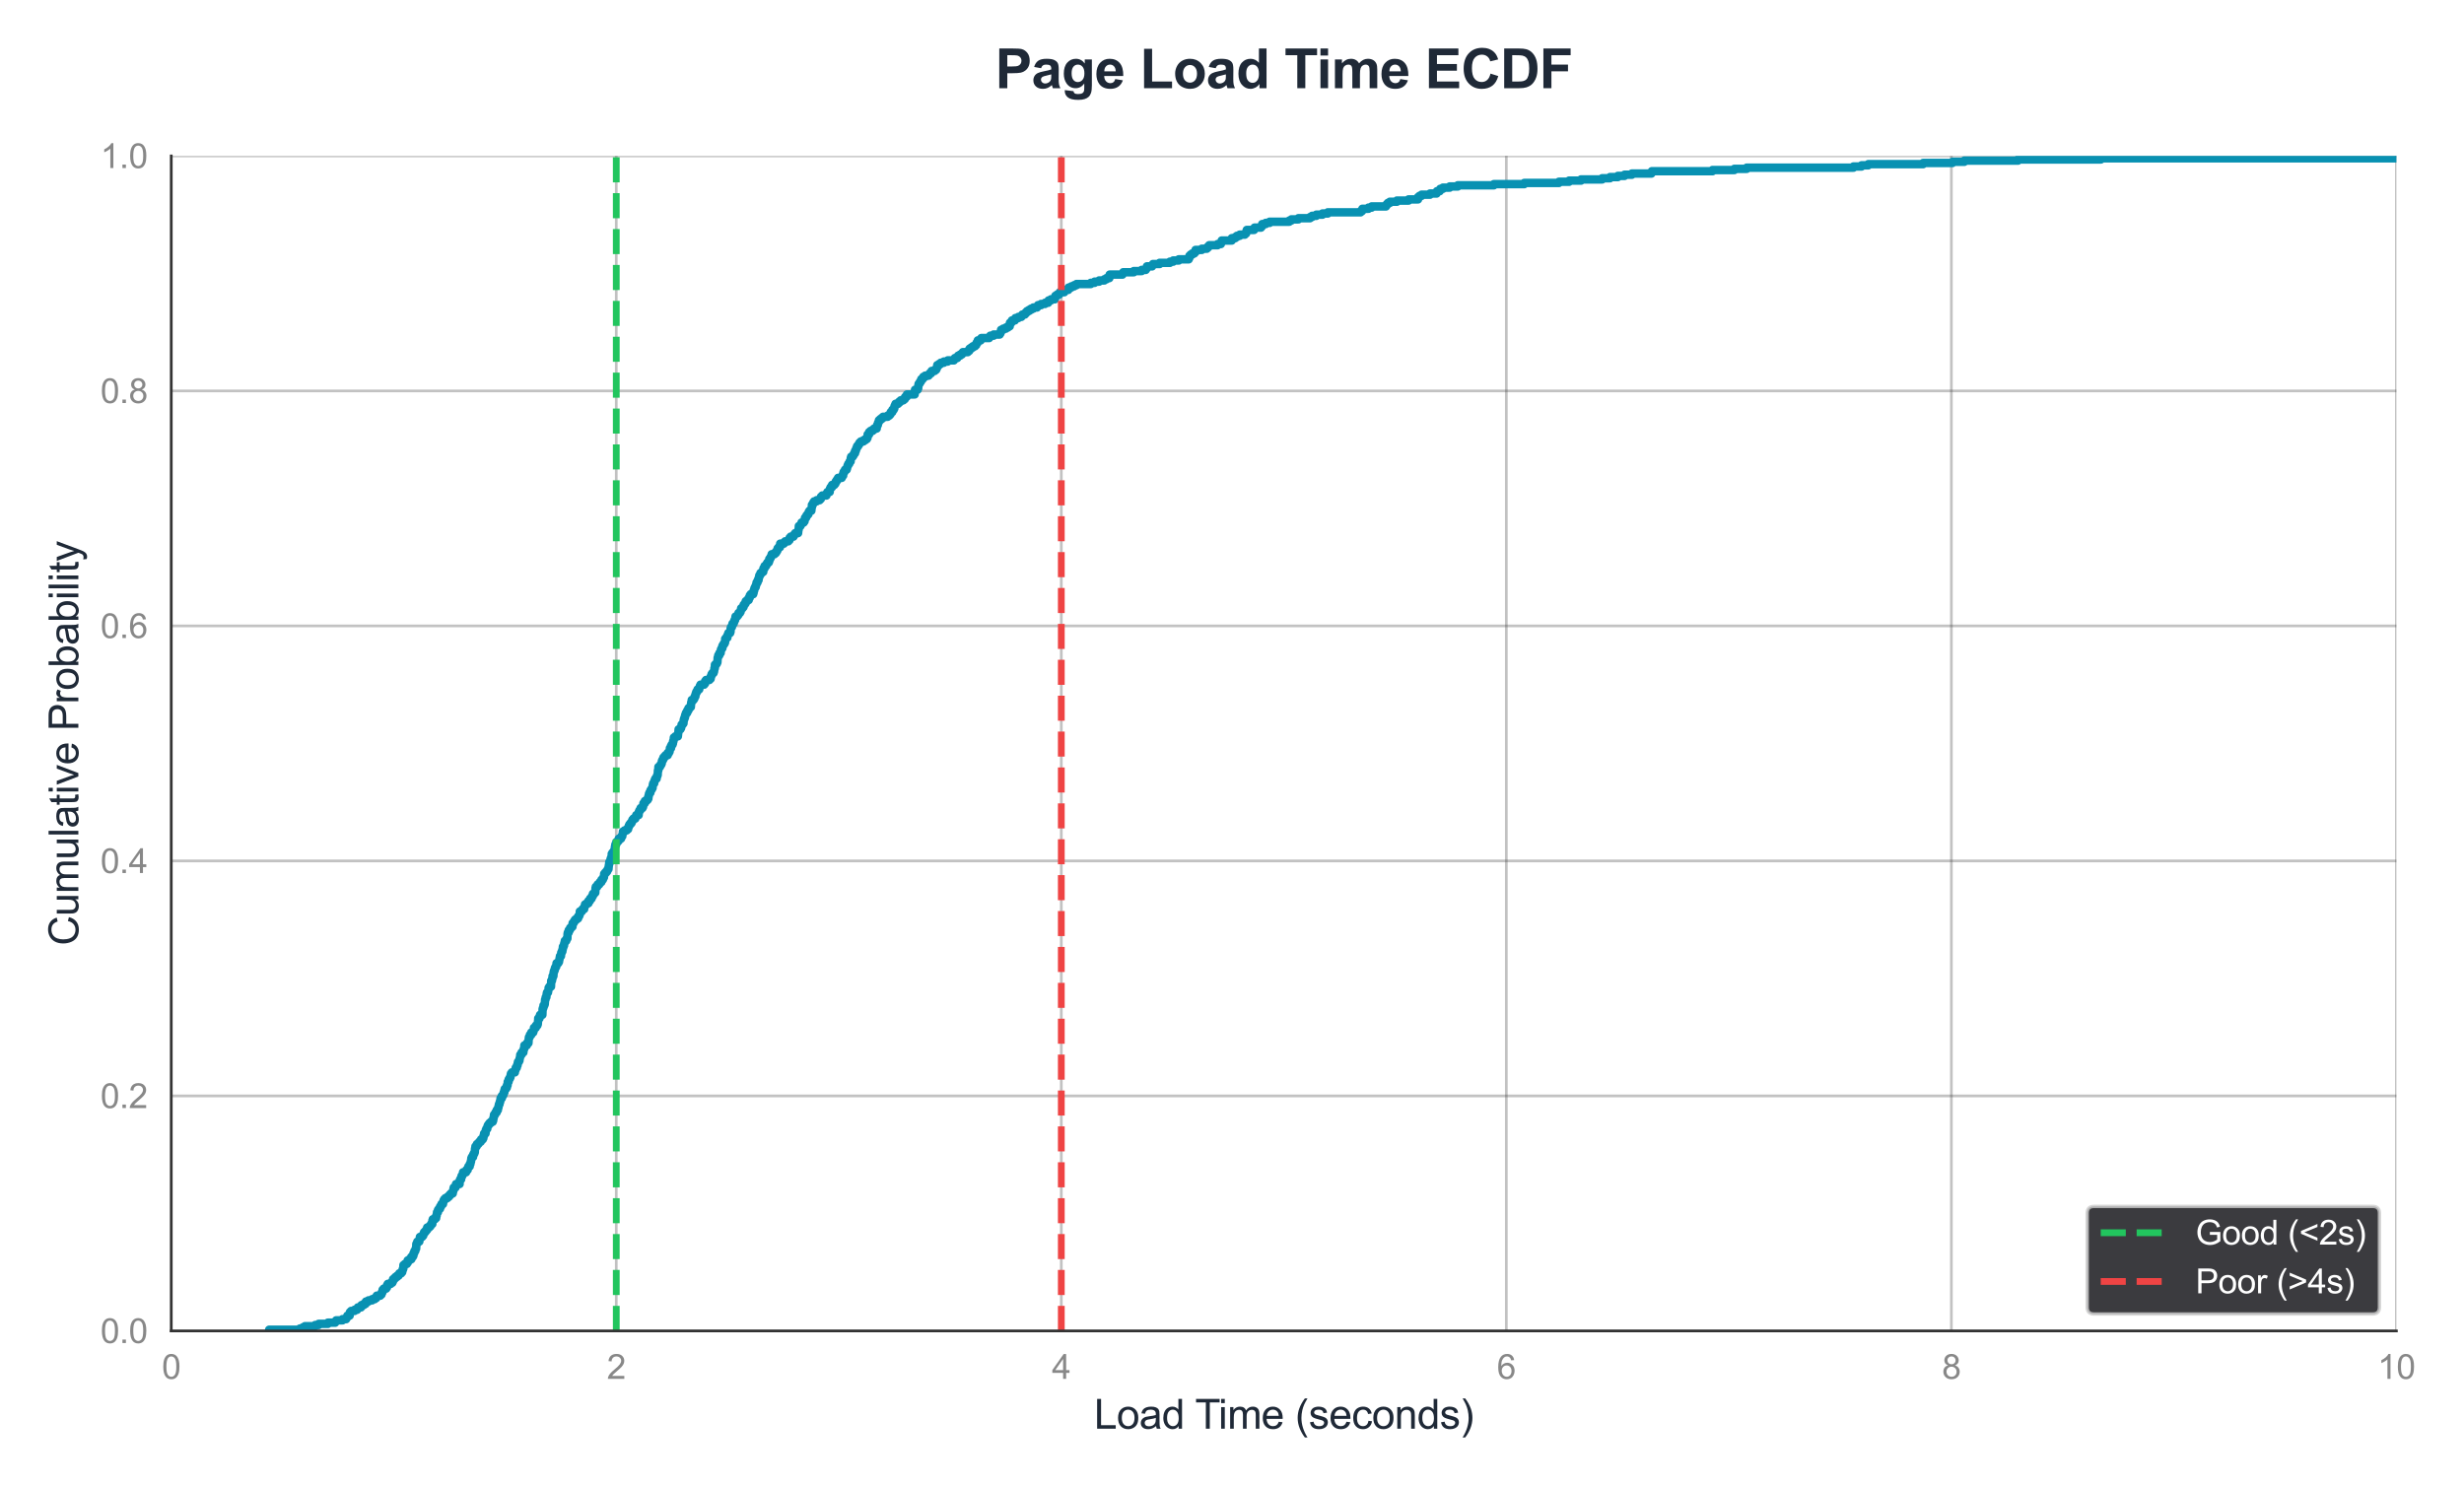 <?xml version="1.0" encoding="utf-8" standalone="no"?>
<!DOCTYPE svg PUBLIC "-//W3C//DTD SVG 1.1//EN"
  "http://www.w3.org/Graphics/SVG/1.1/DTD/svg11.dtd">
<svg xmlns:xlink="http://www.w3.org/1999/xlink" viewBox="0 0 727.536 438.854" xmlns="http://www.w3.org/2000/svg" version="1.1">
 <defs>
  <style type="text/css">*{stroke-linejoin: round; stroke-linecap: butt}</style>
 </defs>
 <g id="figure_1">
  <g id="patch_1">
   <path d="M 0 438.854 
L 727.536 438.854 
L 727.536 0 
L 0 0 
z
" style="fill: #ffffff"/>
  </g>
  <g id="axes_1">
   <g id="patch_2">
    <path d="M 50.561 393.048 
L 707.575 393.048 
L 707.575 46.047 
L 50.561 46.047 
z
" style="fill: #ffffff"/>
   </g>
   <g id="matplotlib.axis_1">
    <g id="xtick_1">
     <g id="line2d_1">
      <path d="M 50.561 393.048 
L 50.561 46.047 
" clip-path="url(#p7ce3dd526c)" style="fill: none; stroke: #333333; stroke-opacity: 0.3; stroke-width: 0.8; stroke-linecap: round"/>
     </g>
     <g id="text_1">
      <!-- 0 -->
      <g style="fill: #888888" transform="translate(47.781 407.205) scale(0.1 -0.1)">
       <defs>
        <path id="ArialMT-30" d="M 266 2259 
Q 266 3072 433 3567 
Q 600 4063 929 4331 
Q 1259 4600 1759 4600 
Q 2128 4600 2406 4451 
Q 2684 4303 2865 4023 
Q 3047 3744 3150 3342 
Q 3253 2941 3253 2259 
Q 3253 1453 3087 958 
Q 2922 463 2592 192 
Q 2263 -78 1759 -78 
Q 1097 -78 719 397 
Q 266 969 266 2259 
z
M 844 2259 
Q 844 1131 1108 757 
Q 1372 384 1759 384 
Q 2147 384 2411 759 
Q 2675 1134 2675 2259 
Q 2675 3391 2411 3762 
Q 2147 4134 1753 4134 
Q 1366 4134 1134 3806 
Q 844 3388 844 2259 
z
" transform="scale(0.016)"/>
       </defs>
       <use xlink:href="#ArialMT-30"/>
      </g>
     </g>
    </g>
    <g id="xtick_2">
     <g id="line2d_2">
      <path d="M 181.964 393.048 
L 181.964 46.047 
" clip-path="url(#p7ce3dd526c)" style="fill: none; stroke: #333333; stroke-opacity: 0.3; stroke-width: 0.8; stroke-linecap: round"/>
     </g>
     <g id="text_2">
      <!-- 2 -->
      <g style="fill: #888888" transform="translate(179.184 407.205) scale(0.1 -0.1)">
       <defs>
        <path id="ArialMT-32" d="M 3222 541 
L 3222 0 
L 194 0 
Q 188 203 259 391 
Q 375 700 629 1000 
Q 884 1300 1366 1694 
Q 2113 2306 2375 2664 
Q 2638 3022 2638 3341 
Q 2638 3675 2398 3904 
Q 2159 4134 1775 4134 
Q 1369 4134 1125 3890 
Q 881 3647 878 3216 
L 300 3275 
Q 359 3922 746 4261 
Q 1134 4600 1788 4600 
Q 2447 4600 2831 4234 
Q 3216 3869 3216 3328 
Q 3216 3053 3103 2787 
Q 2991 2522 2730 2228 
Q 2469 1934 1863 1422 
Q 1356 997 1212 845 
Q 1069 694 975 541 
L 3222 541 
z
" transform="scale(0.016)"/>
       </defs>
       <use xlink:href="#ArialMT-32"/>
      </g>
     </g>
    </g>
    <g id="xtick_3">
     <g id="line2d_3">
      <path d="M 313.367 393.048 
L 313.367 46.047 
" clip-path="url(#p7ce3dd526c)" style="fill: none; stroke: #333333; stroke-opacity: 0.3; stroke-width: 0.8; stroke-linecap: round"/>
     </g>
     <g id="text_3">
      <!-- 4 -->
      <g style="fill: #888888" transform="translate(310.586 407.205) scale(0.1 -0.1)">
       <defs>
        <path id="ArialMT-34" d="M 2069 0 
L 2069 1097 
L 81 1097 
L 81 1613 
L 2172 4581 
L 2631 4581 
L 2631 1613 
L 3250 1613 
L 3250 1097 
L 2631 1097 
L 2631 0 
L 2069 0 
z
M 2069 1613 
L 2069 3678 
L 634 1613 
L 2069 1613 
z
" transform="scale(0.016)"/>
       </defs>
       <use xlink:href="#ArialMT-34"/>
      </g>
     </g>
    </g>
    <g id="xtick_4">
     <g id="line2d_4">
      <path d="M 444.769 393.048 
L 444.769 46.047 
" clip-path="url(#p7ce3dd526c)" style="fill: none; stroke: #333333; stroke-opacity: 0.3; stroke-width: 0.8; stroke-linecap: round"/>
     </g>
     <g id="text_4">
      <!-- 6 -->
      <g style="fill: #888888" transform="translate(441.989 407.205) scale(0.1 -0.1)">
       <defs>
        <path id="ArialMT-36" d="M 3184 3459 
L 2625 3416 
Q 2550 3747 2413 3897 
Q 2184 4138 1850 4138 
Q 1581 4138 1378 3988 
Q 1113 3794 959 3422 
Q 806 3050 800 2363 
Q 1003 2672 1297 2822 
Q 1591 2972 1913 2972 
Q 2475 2972 2870 2558 
Q 3266 2144 3266 1488 
Q 3266 1056 3080 686 
Q 2894 316 2569 119 
Q 2244 -78 1831 -78 
Q 1128 -78 684 439 
Q 241 956 241 2144 
Q 241 3472 731 4075 
Q 1159 4600 1884 4600 
Q 2425 4600 2770 4297 
Q 3116 3994 3184 3459 
z
M 888 1484 
Q 888 1194 1011 928 
Q 1134 663 1356 523 
Q 1578 384 1822 384 
Q 2178 384 2434 671 
Q 2691 959 2691 1453 
Q 2691 1928 2437 2201 
Q 2184 2475 1800 2475 
Q 1419 2475 1153 2201 
Q 888 1928 888 1484 
z
" transform="scale(0.016)"/>
       </defs>
       <use xlink:href="#ArialMT-36"/>
      </g>
     </g>
    </g>
    <g id="xtick_5">
     <g id="line2d_5">
      <path d="M 576.172 393.048 
L 576.172 46.047 
" clip-path="url(#p7ce3dd526c)" style="fill: none; stroke: #333333; stroke-opacity: 0.3; stroke-width: 0.8; stroke-linecap: round"/>
     </g>
     <g id="text_5">
      <!-- 8 -->
      <g style="fill: #888888" transform="translate(573.392 407.205) scale(0.1 -0.1)">
       <defs>
        <path id="ArialMT-38" d="M 1131 2484 
Q 781 2613 612 2850 
Q 444 3088 444 3419 
Q 444 3919 803 4259 
Q 1163 4600 1759 4600 
Q 2359 4600 2725 4251 
Q 3091 3903 3091 3403 
Q 3091 3084 2923 2848 
Q 2756 2613 2416 2484 
Q 2838 2347 3058 2040 
Q 3278 1734 3278 1309 
Q 3278 722 2862 322 
Q 2447 -78 1769 -78 
Q 1091 -78 675 323 
Q 259 725 259 1325 
Q 259 1772 486 2073 
Q 713 2375 1131 2484 
z
M 1019 3438 
Q 1019 3113 1228 2906 
Q 1438 2700 1772 2700 
Q 2097 2700 2305 2904 
Q 2513 3109 2513 3406 
Q 2513 3716 2298 3927 
Q 2084 4138 1766 4138 
Q 1444 4138 1231 3931 
Q 1019 3725 1019 3438 
z
M 838 1322 
Q 838 1081 952 856 
Q 1066 631 1291 507 
Q 1516 384 1775 384 
Q 2178 384 2440 643 
Q 2703 903 2703 1303 
Q 2703 1709 2433 1975 
Q 2163 2241 1756 2241 
Q 1359 2241 1098 1978 
Q 838 1716 838 1322 
z
" transform="scale(0.016)"/>
       </defs>
       <use xlink:href="#ArialMT-38"/>
      </g>
     </g>
    </g>
    <g id="xtick_6">
     <g id="line2d_6">
      <path d="M 707.575 393.048 
L 707.575 46.047 
" clip-path="url(#p7ce3dd526c)" style="fill: none; stroke: #333333; stroke-opacity: 0.3; stroke-width: 0.8; stroke-linecap: round"/>
     </g>
     <g id="text_6">
      <!-- 10 -->
      <g style="fill: #888888" transform="translate(702.014 407.205) scale(0.1 -0.1)">
       <defs>
        <path id="ArialMT-31" d="M 2384 0 
L 1822 0 
L 1822 3584 
Q 1619 3391 1289 3197 
Q 959 3003 697 2906 
L 697 3450 
Q 1169 3672 1522 3987 
Q 1875 4303 2022 4600 
L 2384 4600 
L 2384 0 
z
" transform="scale(0.016)"/>
       </defs>
       <use xlink:href="#ArialMT-31"/>
       <use xlink:href="#ArialMT-30" transform="translate(55.615 0)"/>
      </g>
     </g>
    </g>
    <g id="text_7">
     <!-- Load Time (seconds) -->
     <g style="fill: #1f2937" transform="translate(323.044 421.928) scale(0.12 -0.12)">
      <defs>
       <path id="ArialMT-4c" d="M 469 0 
L 469 4581 
L 1075 4581 
L 1075 541 
L 3331 541 
L 3331 0 
L 469 0 
z
" transform="scale(0.016)"/>
       <path id="ArialMT-6f" d="M 213 1659 
Q 213 2581 725 3025 
Q 1153 3394 1769 3394 
Q 2453 3394 2887 2945 
Q 3322 2497 3322 1706 
Q 3322 1066 3130 698 
Q 2938 331 2570 128 
Q 2203 -75 1769 -75 
Q 1072 -75 642 372 
Q 213 819 213 1659 
z
M 791 1659 
Q 791 1022 1069 705 
Q 1347 388 1769 388 
Q 2188 388 2466 706 
Q 2744 1025 2744 1678 
Q 2744 2294 2464 2611 
Q 2184 2928 1769 2928 
Q 1347 2928 1069 2612 
Q 791 2297 791 1659 
z
" transform="scale(0.016)"/>
       <path id="ArialMT-61" d="M 2588 409 
Q 2275 144 1986 34 
Q 1697 -75 1366 -75 
Q 819 -75 525 192 
Q 231 459 231 875 
Q 231 1119 342 1320 
Q 453 1522 633 1644 
Q 813 1766 1038 1828 
Q 1203 1872 1538 1913 
Q 2219 1994 2541 2106 
Q 2544 2222 2544 2253 
Q 2544 2597 2384 2738 
Q 2169 2928 1744 2928 
Q 1347 2928 1158 2789 
Q 969 2650 878 2297 
L 328 2372 
Q 403 2725 575 2942 
Q 747 3159 1072 3276 
Q 1397 3394 1825 3394 
Q 2250 3394 2515 3294 
Q 2781 3194 2906 3042 
Q 3031 2891 3081 2659 
Q 3109 2516 3109 2141 
L 3109 1391 
Q 3109 606 3145 398 
Q 3181 191 3288 0 
L 2700 0 
Q 2613 175 2588 409 
z
M 2541 1666 
Q 2234 1541 1622 1453 
Q 1275 1403 1131 1340 
Q 988 1278 909 1158 
Q 831 1038 831 891 
Q 831 666 1001 516 
Q 1172 366 1500 366 
Q 1825 366 2078 508 
Q 2331 650 2450 897 
Q 2541 1088 2541 1459 
L 2541 1666 
z
" transform="scale(0.016)"/>
       <path id="ArialMT-64" d="M 2575 0 
L 2575 419 
Q 2259 -75 1647 -75 
Q 1250 -75 917 144 
Q 584 363 401 755 
Q 219 1147 219 1656 
Q 219 2153 384 2558 
Q 550 2963 881 3178 
Q 1213 3394 1622 3394 
Q 1922 3394 2156 3267 
Q 2391 3141 2538 2938 
L 2538 4581 
L 3097 4581 
L 3097 0 
L 2575 0 
z
M 797 1656 
Q 797 1019 1065 703 
Q 1334 388 1700 388 
Q 2069 388 2326 689 
Q 2584 991 2584 1609 
Q 2584 2291 2321 2609 
Q 2059 2928 1675 2928 
Q 1300 2928 1048 2622 
Q 797 2316 797 1656 
z
" transform="scale(0.016)"/>
       <path id="ArialMT-20" transform="scale(0.016)"/>
       <path id="ArialMT-54" d="M 1659 0 
L 1659 4041 
L 150 4041 
L 150 4581 
L 3781 4581 
L 3781 4041 
L 2266 4041 
L 2266 0 
L 1659 0 
z
" transform="scale(0.016)"/>
       <path id="ArialMT-69" d="M 425 3934 
L 425 4581 
L 988 4581 
L 988 3934 
L 425 3934 
z
M 425 0 
L 425 3319 
L 988 3319 
L 988 0 
L 425 0 
z
" transform="scale(0.016)"/>
       <path id="ArialMT-6d" d="M 422 0 
L 422 3319 
L 925 3319 
L 925 2853 
Q 1081 3097 1340 3245 
Q 1600 3394 1931 3394 
Q 2300 3394 2536 3241 
Q 2772 3088 2869 2813 
Q 3263 3394 3894 3394 
Q 4388 3394 4653 3120 
Q 4919 2847 4919 2278 
L 4919 0 
L 4359 0 
L 4359 2091 
Q 4359 2428 4304 2576 
Q 4250 2725 4106 2815 
Q 3963 2906 3769 2906 
Q 3419 2906 3187 2673 
Q 2956 2441 2956 1928 
L 2956 0 
L 2394 0 
L 2394 2156 
Q 2394 2531 2256 2718 
Q 2119 2906 1806 2906 
Q 1569 2906 1367 2781 
Q 1166 2656 1075 2415 
Q 984 2175 984 1722 
L 984 0 
L 422 0 
z
" transform="scale(0.016)"/>
       <path id="ArialMT-65" d="M 2694 1069 
L 3275 997 
Q 3138 488 2766 206 
Q 2394 -75 1816 -75 
Q 1088 -75 661 373 
Q 234 822 234 1631 
Q 234 2469 665 2931 
Q 1097 3394 1784 3394 
Q 2450 3394 2872 2941 
Q 3294 2488 3294 1666 
Q 3294 1616 3291 1516 
L 816 1516 
Q 847 969 1125 678 
Q 1403 388 1819 388 
Q 2128 388 2347 550 
Q 2566 713 2694 1069 
z
M 847 1978 
L 2700 1978 
Q 2663 2397 2488 2606 
Q 2219 2931 1791 2931 
Q 1403 2931 1139 2672 
Q 875 2413 847 1978 
z
" transform="scale(0.016)"/>
       <path id="ArialMT-28" d="M 1497 -1347 
Q 1031 -759 709 28 
Q 388 816 388 1659 
Q 388 2403 628 3084 
Q 909 3875 1497 4659 
L 1900 4659 
Q 1522 4009 1400 3731 
Q 1209 3300 1100 2831 
Q 966 2247 966 1656 
Q 966 153 1900 -1347 
L 1497 -1347 
z
" transform="scale(0.016)"/>
       <path id="ArialMT-73" d="M 197 991 
L 753 1078 
Q 800 744 1014 566 
Q 1228 388 1613 388 
Q 2000 388 2187 545 
Q 2375 703 2375 916 
Q 2375 1106 2209 1216 
Q 2094 1291 1634 1406 
Q 1016 1563 777 1677 
Q 538 1791 414 1992 
Q 291 2194 291 2438 
Q 291 2659 392 2848 
Q 494 3038 669 3163 
Q 800 3259 1026 3326 
Q 1253 3394 1513 3394 
Q 1903 3394 2198 3281 
Q 2494 3169 2634 2976 
Q 2775 2784 2828 2463 
L 2278 2388 
Q 2241 2644 2061 2787 
Q 1881 2931 1553 2931 
Q 1166 2931 1000 2803 
Q 834 2675 834 2503 
Q 834 2394 903 2306 
Q 972 2216 1119 2156 
Q 1203 2125 1616 2013 
Q 2213 1853 2448 1751 
Q 2684 1650 2818 1456 
Q 2953 1263 2953 975 
Q 2953 694 2789 445 
Q 2625 197 2315 61 
Q 2006 -75 1616 -75 
Q 969 -75 630 194 
Q 291 463 197 991 
z
" transform="scale(0.016)"/>
       <path id="ArialMT-63" d="M 2588 1216 
L 3141 1144 
Q 3050 572 2676 248 
Q 2303 -75 1759 -75 
Q 1078 -75 664 370 
Q 250 816 250 1647 
Q 250 2184 428 2587 
Q 606 2991 970 3192 
Q 1334 3394 1763 3394 
Q 2303 3394 2647 3120 
Q 2991 2847 3088 2344 
L 2541 2259 
Q 2463 2594 2264 2762 
Q 2066 2931 1784 2931 
Q 1359 2931 1093 2626 
Q 828 2322 828 1663 
Q 828 994 1084 691 
Q 1341 388 1753 388 
Q 2084 388 2306 591 
Q 2528 794 2588 1216 
z
" transform="scale(0.016)"/>
       <path id="ArialMT-6e" d="M 422 0 
L 422 3319 
L 928 3319 
L 928 2847 
Q 1294 3394 1984 3394 
Q 2284 3394 2536 3286 
Q 2788 3178 2913 3003 
Q 3038 2828 3088 2588 
Q 3119 2431 3119 2041 
L 3119 0 
L 2556 0 
L 2556 2019 
Q 2556 2363 2490 2533 
Q 2425 2703 2258 2804 
Q 2091 2906 1866 2906 
Q 1506 2906 1245 2678 
Q 984 2450 984 1813 
L 984 0 
L 422 0 
z
" transform="scale(0.016)"/>
       <path id="ArialMT-29" d="M 791 -1347 
L 388 -1347 
Q 1322 153 1322 1656 
Q 1322 2244 1188 2822 
Q 1081 3291 891 3722 
Q 769 4003 388 4659 
L 791 4659 
Q 1378 3875 1659 3084 
Q 1900 2403 1900 1659 
Q 1900 816 1576 28 
Q 1253 -759 791 -1347 
z
" transform="scale(0.016)"/>
      </defs>
      <use xlink:href="#ArialMT-4c"/>
      <use xlink:href="#ArialMT-6f" transform="translate(55.615 0)"/>
      <use xlink:href="#ArialMT-61" transform="translate(111.23 0)"/>
      <use xlink:href="#ArialMT-64" transform="translate(166.846 0)"/>
      <use xlink:href="#ArialMT-20" transform="translate(222.461 0)"/>
      <use xlink:href="#ArialMT-54" transform="translate(248.494 0)"/>
      <use xlink:href="#ArialMT-69" transform="translate(305.828 0)"/>
      <use xlink:href="#ArialMT-6d" transform="translate(328.045 0)"/>
      <use xlink:href="#ArialMT-65" transform="translate(411.346 0)"/>
      <use xlink:href="#ArialMT-20" transform="translate(466.961 0)"/>
      <use xlink:href="#ArialMT-28" transform="translate(494.744 0)"/>
      <use xlink:href="#ArialMT-73" transform="translate(528.045 0)"/>
      <use xlink:href="#ArialMT-65" transform="translate(578.045 0)"/>
      <use xlink:href="#ArialMT-63" transform="translate(633.66 0)"/>
      <use xlink:href="#ArialMT-6f" transform="translate(683.66 0)"/>
      <use xlink:href="#ArialMT-6e" transform="translate(739.275 0)"/>
      <use xlink:href="#ArialMT-64" transform="translate(794.891 0)"/>
      <use xlink:href="#ArialMT-73" transform="translate(850.506 0)"/>
      <use xlink:href="#ArialMT-29" transform="translate(900.506 0)"/>
     </g>
    </g>
   </g>
   <g id="matplotlib.axis_2">
    <g id="ytick_1">
     <g id="line2d_7">
      <path d="M 50.561 393.048 
L 707.575 393.048 
" clip-path="url(#p7ce3dd526c)" style="fill: none; stroke: #333333; stroke-opacity: 0.3; stroke-width: 0.8; stroke-linecap: round"/>
     </g>
     <g id="text_8">
      <!-- 0.0 -->
      <g style="fill: #888888" transform="translate(29.661 396.626) scale(0.1 -0.1)">
       <defs>
        <path id="ArialMT-2e" d="M 581 0 
L 581 641 
L 1222 641 
L 1222 0 
L 581 0 
z
" transform="scale(0.016)"/>
       </defs>
       <use xlink:href="#ArialMT-30"/>
       <use xlink:href="#ArialMT-2e" transform="translate(55.615 0)"/>
       <use xlink:href="#ArialMT-30" transform="translate(83.398 0)"/>
      </g>
     </g>
    </g>
    <g id="ytick_2">
     <g id="line2d_8">
      <path d="M 50.561 323.647 
L 707.575 323.647 
" clip-path="url(#p7ce3dd526c)" style="fill: none; stroke: #333333; stroke-opacity: 0.3; stroke-width: 0.8; stroke-linecap: round"/>
     </g>
     <g id="text_9">
      <!-- 0.2 -->
      <g style="fill: #888888" transform="translate(29.661 327.226) scale(0.1 -0.1)">
       <use xlink:href="#ArialMT-30"/>
       <use xlink:href="#ArialMT-2e" transform="translate(55.615 0)"/>
       <use xlink:href="#ArialMT-32" transform="translate(83.398 0)"/>
      </g>
     </g>
    </g>
    <g id="ytick_3">
     <g id="line2d_9">
      <path d="M 50.561 254.248 
L 707.575 254.248 
" clip-path="url(#p7ce3dd526c)" style="fill: none; stroke: #333333; stroke-opacity: 0.3; stroke-width: 0.8; stroke-linecap: round"/>
     </g>
     <g id="text_10">
      <!-- 0.4 -->
      <g style="fill: #888888" transform="translate(29.661 257.826) scale(0.1 -0.1)">
       <use xlink:href="#ArialMT-30"/>
       <use xlink:href="#ArialMT-2e" transform="translate(55.615 0)"/>
       <use xlink:href="#ArialMT-34" transform="translate(83.398 0)"/>
      </g>
     </g>
    </g>
    <g id="ytick_4">
     <g id="line2d_10">
      <path d="M 50.561 184.847 
L 707.575 184.847 
" clip-path="url(#p7ce3dd526c)" style="fill: none; stroke: #333333; stroke-opacity: 0.3; stroke-width: 0.8; stroke-linecap: round"/>
     </g>
     <g id="text_11">
      <!-- 0.6 -->
      <g style="fill: #888888" transform="translate(29.661 188.426) scale(0.1 -0.1)">
       <use xlink:href="#ArialMT-30"/>
       <use xlink:href="#ArialMT-2e" transform="translate(55.615 0)"/>
       <use xlink:href="#ArialMT-36" transform="translate(83.398 0)"/>
      </g>
     </g>
    </g>
    <g id="ytick_5">
     <g id="line2d_11">
      <path d="M 50.561 115.448 
L 707.575 115.448 
" clip-path="url(#p7ce3dd526c)" style="fill: none; stroke: #333333; stroke-opacity: 0.3; stroke-width: 0.8; stroke-linecap: round"/>
     </g>
     <g id="text_12">
      <!-- 0.8 -->
      <g style="fill: #888888" transform="translate(29.661 119.026) scale(0.1 -0.1)">
       <use xlink:href="#ArialMT-30"/>
       <use xlink:href="#ArialMT-2e" transform="translate(55.615 0)"/>
       <use xlink:href="#ArialMT-38" transform="translate(83.398 0)"/>
      </g>
     </g>
    </g>
    <g id="ytick_6">
     <g id="line2d_12">
      <path d="M 50.561 46.047 
L 707.575 46.047 
" clip-path="url(#p7ce3dd526c)" style="fill: none; stroke: #333333; stroke-opacity: 0.3; stroke-width: 0.8; stroke-linecap: round"/>
     </g>
     <g id="text_13">
      <!-- 1.0 -->
      <g style="fill: #888888" transform="translate(29.661 49.626) scale(0.1 -0.1)">
       <use xlink:href="#ArialMT-31"/>
       <use xlink:href="#ArialMT-2e" transform="translate(55.615 0)"/>
       <use xlink:href="#ArialMT-30" transform="translate(83.398 0)"/>
      </g>
     </g>
    </g>
    <g id="text_14">
     <!-- Cumulative Probability -->
     <g style="fill: #1f2937" transform="translate(23.136 279.237) rotate(-90) scale(0.12 -0.12)">
      <defs>
       <path id="ArialMT-43" d="M 3763 1606 
L 4369 1453 
Q 4178 706 3683 314 
Q 3188 -78 2472 -78 
Q 1731 -78 1267 223 
Q 803 525 561 1097 
Q 319 1669 319 2325 
Q 319 3041 592 3573 
Q 866 4106 1370 4382 
Q 1875 4659 2481 4659 
Q 3169 4659 3637 4309 
Q 4106 3959 4291 3325 
L 3694 3184 
Q 3534 3684 3231 3912 
Q 2928 4141 2469 4141 
Q 1941 4141 1586 3887 
Q 1231 3634 1087 3207 
Q 944 2781 944 2328 
Q 944 1744 1114 1308 
Q 1284 872 1643 656 
Q 2003 441 2422 441 
Q 2931 441 3284 734 
Q 3638 1028 3763 1606 
z
" transform="scale(0.016)"/>
       <path id="ArialMT-75" d="M 2597 0 
L 2597 488 
Q 2209 -75 1544 -75 
Q 1250 -75 995 37 
Q 741 150 617 320 
Q 494 491 444 738 
Q 409 903 409 1263 
L 409 3319 
L 972 3319 
L 972 1478 
Q 972 1038 1006 884 
Q 1059 663 1231 536 
Q 1403 409 1656 409 
Q 1909 409 2131 539 
Q 2353 669 2445 892 
Q 2538 1116 2538 1541 
L 2538 3319 
L 3100 3319 
L 3100 0 
L 2597 0 
z
" transform="scale(0.016)"/>
       <path id="ArialMT-6c" d="M 409 0 
L 409 4581 
L 972 4581 
L 972 0 
L 409 0 
z
" transform="scale(0.016)"/>
       <path id="ArialMT-74" d="M 1650 503 
L 1731 6 
Q 1494 -44 1306 -44 
Q 1000 -44 831 53 
Q 663 150 594 308 
Q 525 466 525 972 
L 525 2881 
L 113 2881 
L 113 3319 
L 525 3319 
L 525 4141 
L 1084 4478 
L 1084 3319 
L 1650 3319 
L 1650 2881 
L 1084 2881 
L 1084 941 
Q 1084 700 1114 631 
Q 1144 563 1211 522 
Q 1278 481 1403 481 
Q 1497 481 1650 503 
z
" transform="scale(0.016)"/>
       <path id="ArialMT-76" d="M 1344 0 
L 81 3319 
L 675 3319 
L 1388 1331 
Q 1503 1009 1600 663 
Q 1675 925 1809 1294 
L 2547 3319 
L 3125 3319 
L 1869 0 
L 1344 0 
z
" transform="scale(0.016)"/>
       <path id="ArialMT-50" d="M 494 0 
L 494 4581 
L 2222 4581 
Q 2678 4581 2919 4538 
Q 3256 4481 3484 4323 
Q 3713 4166 3852 3881 
Q 3991 3597 3991 3256 
Q 3991 2672 3619 2267 
Q 3247 1863 2275 1863 
L 1100 1863 
L 1100 0 
L 494 0 
z
M 1100 2403 
L 2284 2403 
Q 2872 2403 3119 2622 
Q 3366 2841 3366 3238 
Q 3366 3525 3220 3729 
Q 3075 3934 2838 4000 
Q 2684 4041 2272 4041 
L 1100 4041 
L 1100 2403 
z
" transform="scale(0.016)"/>
       <path id="ArialMT-72" d="M 416 0 
L 416 3319 
L 922 3319 
L 922 2816 
Q 1116 3169 1280 3281 
Q 1444 3394 1641 3394 
Q 1925 3394 2219 3213 
L 2025 2691 
Q 1819 2813 1613 2813 
Q 1428 2813 1281 2702 
Q 1134 2591 1072 2394 
Q 978 2094 978 1738 
L 978 0 
L 416 0 
z
" transform="scale(0.016)"/>
       <path id="ArialMT-62" d="M 941 0 
L 419 0 
L 419 4581 
L 981 4581 
L 981 2947 
Q 1338 3394 1891 3394 
Q 2197 3394 2470 3270 
Q 2744 3147 2920 2923 
Q 3097 2700 3197 2384 
Q 3297 2069 3297 1709 
Q 3297 856 2875 390 
Q 2453 -75 1863 -75 
Q 1275 -75 941 416 
L 941 0 
z
M 934 1684 
Q 934 1088 1097 822 
Q 1363 388 1816 388 
Q 2184 388 2453 708 
Q 2722 1028 2722 1663 
Q 2722 2313 2464 2622 
Q 2206 2931 1841 2931 
Q 1472 2931 1203 2611 
Q 934 2291 934 1684 
z
" transform="scale(0.016)"/>
       <path id="ArialMT-79" d="M 397 -1278 
L 334 -750 
Q 519 -800 656 -800 
Q 844 -800 956 -737 
Q 1069 -675 1141 -563 
Q 1194 -478 1313 -144 
Q 1328 -97 1363 -6 
L 103 3319 
L 709 3319 
L 1400 1397 
Q 1534 1031 1641 628 
Q 1738 1016 1872 1384 
L 2581 3319 
L 3144 3319 
L 1881 -56 
Q 1678 -603 1566 -809 
Q 1416 -1088 1222 -1217 
Q 1028 -1347 759 -1347 
Q 597 -1347 397 -1278 
z
" transform="scale(0.016)"/>
      </defs>
      <use xlink:href="#ArialMT-43"/>
      <use xlink:href="#ArialMT-75" transform="translate(72.217 0)"/>
      <use xlink:href="#ArialMT-6d" transform="translate(127.832 0)"/>
      <use xlink:href="#ArialMT-75" transform="translate(211.133 0)"/>
      <use xlink:href="#ArialMT-6c" transform="translate(266.748 0)"/>
      <use xlink:href="#ArialMT-61" transform="translate(288.965 0)"/>
      <use xlink:href="#ArialMT-74" transform="translate(344.58 0)"/>
      <use xlink:href="#ArialMT-69" transform="translate(372.363 0)"/>
      <use xlink:href="#ArialMT-76" transform="translate(394.58 0)"/>
      <use xlink:href="#ArialMT-65" transform="translate(444.58 0)"/>
      <use xlink:href="#ArialMT-20" transform="translate(500.195 0)"/>
      <use xlink:href="#ArialMT-50" transform="translate(527.979 0)"/>
      <use xlink:href="#ArialMT-72" transform="translate(594.678 0)"/>
      <use xlink:href="#ArialMT-6f" transform="translate(627.979 0)"/>
      <use xlink:href="#ArialMT-62" transform="translate(683.594 0)"/>
      <use xlink:href="#ArialMT-61" transform="translate(739.209 0)"/>
      <use xlink:href="#ArialMT-62" transform="translate(794.824 0)"/>
      <use xlink:href="#ArialMT-69" transform="translate(850.439 0)"/>
      <use xlink:href="#ArialMT-6c" transform="translate(872.656 0)"/>
      <use xlink:href="#ArialMT-69" transform="translate(894.873 0)"/>
      <use xlink:href="#ArialMT-74" transform="translate(917.09 0)"/>
      <use xlink:href="#ArialMT-79" transform="translate(944.873 0)"/>
     </g>
    </g>
   </g>
   <g id="line2d_13">
    <path d="M 79.48 393.048 
L 79.48 392.7 
L 88.527 392.7 
L 88.527 392.353 
L 89.408 392.353 
L 89.408 392.007 
L 90.02 392.007 
L 90.02 391.659 
L 93.052 391.659 
L 93.052 391.312 
L 94.079 391.312 
L 94.079 390.966 
L 96.816 390.966 
L 96.816 390.618 
L 98.964 390.618 
L 98.964 390.272 
L 99.263 390.272 
L 99.263 389.925 
L 101.122 389.925 
L 101.122 389.577 
L 102.194 389.577 
L 102.194 389.231 
L 102.415 389.231 
L 102.415 388.884 
L 102.569 388.884 
L 102.569 388.536 
L 103.242 388.536 
L 103.337 387.495 
L 103.681 387.495 
L 103.681 387.149 
L 104.688 387.149 
L 104.688 386.801 
L 105.449 386.801 
L 105.449 386.454 
L 105.657 386.454 
L 105.657 386.108 
L 106.583 386.108 
L 106.583 385.76 
L 106.737 385.76 
L 106.737 385.413 
L 107.407 385.413 
L 107.407 385.067 
L 107.943 385.067 
L 108.044 384.373 
L 108.808 384.373 
L 108.808 384.026 
L 109.865 384.026 
L 109.865 383.678 
L 110.646 383.678 
L 110.646 383.332 
L 111.119 383.332 
L 111.119 382.985 
L 111.249 382.985 
L 111.249 382.637 
L 112.285 382.637 
L 112.285 382.291 
L 112.649 382.291 
L 112.741 381.596 
L 112.953 381.596 
L 112.978 380.902 
L 113.294 380.902 
L 113.294 380.555 
L 114.022 380.555 
L 114.022 380.209 
L 114.272 380.209 
L 114.29 379.514 
L 114.485 379.514 
L 114.485 379.168 
L 115.364 379.168 
L 115.364 378.82 
L 115.846 378.82 
L 115.846 378.474 
L 116.017 378.474 
L 116.051 377.779 
L 116.446 377.779 
L 116.446 377.433 
L 116.794 377.433 
L 116.794 377.086 
L 117.248 377.086 
L 117.248 376.738 
L 117.703 376.738 
L 117.703 376.392 
L 117.904 376.392 
L 117.904 376.045 
L 118.463 376.045 
L 118.463 375.697 
L 118.755 375.697 
L 118.835 375.003 
L 118.965 375.003 
L 118.965 374.656 
L 119.09 374.656 
L 119.12 373.615 
L 119.523 373.615 
L 119.523 373.269 
L 120.132 373.269 
L 120.132 372.921 
L 120.375 372.921 
L 120.377 372.228 
L 120.903 372.228 
L 120.903 371.88 
L 121.448 371.88 
L 121.45 371.187 
L 121.882 371.187 
L 121.882 370.839 
L 122.064 370.839 
L 122.086 370.146 
L 122.28 370.146 
L 122.369 369.452 
L 122.617 369.452 
L 122.727 368.757 
L 122.866 368.757 
L 122.931 367.37 
L 123.105 367.37 
L 123.105 367.022 
L 123.225 367.022 
L 123.225 366.675 
L 123.8 366.675 
L 123.899 365.981 
L 123.927 365.981 
L 123.988 365.288 
L 124.645 365.288 
L 124.645 364.94 
L 124.948 364.94 
L 124.948 364.594 
L 125.078 364.594 
L 125.078 364.247 
L 125.218 364.247 
L 125.218 363.899 
L 125.558 363.899 
L 125.558 363.553 
L 125.827 363.553 
L 125.827 363.205 
L 126.119 363.205 
L 126.127 362.512 
L 126.725 362.512 
L 126.725 362.164 
L 127.083 362.164 
L 127.083 361.817 
L 127.279 361.817 
L 127.279 361.471 
L 127.646 361.471 
L 127.679 360.43 
L 127.788 360.43 
L 127.788 360.082 
L 128.403 360.082 
L 128.403 359.736 
L 128.768 359.736 
L 128.784 359.041 
L 128.915 359.041 
L 128.995 358.348 
L 129.037 358.348 
L 129.037 358 
L 129.306 358 
L 129.34 357.307 
L 129.58 357.307 
L 129.58 356.959 
L 129.926 356.959 
L 129.977 356.265 
L 130.242 356.265 
L 130.242 355.918 
L 130.368 355.918 
L 130.368 355.572 
L 130.797 355.572 
L 130.894 354.877 
L 130.961 354.877 
L 130.961 354.531 
L 131.159 354.531 
L 131.159 354.183 
L 131.484 354.183 
L 131.484 353.837 
L 132.076 353.837 
L 132.076 353.49 
L 132.497 353.49 
L 132.497 353.142 
L 132.8 353.142 
L 132.8 352.796 
L 133.13 352.796 
L 133.13 352.449 
L 133.68 352.449 
L 133.707 351.755 
L 133.855 351.755 
L 133.89 351.06 
L 133.97 351.06 
L 133.97 350.714 
L 134.479 350.714 
L 134.479 350.366 
L 134.649 350.366 
L 134.657 349.673 
L 135.705 349.673 
L 135.726 348.632 
L 135.867 348.632 
L 135.867 348.284 
L 136.16 348.284 
L 136.195 347.591 
L 136.3 347.591 
L 136.3 347.243 
L 136.529 347.243 
L 136.529 346.897 
L 136.662 346.897 
L 136.726 346.202 
L 137.612 346.202 
L 137.7 345.509 
L 138.081 345.509 
L 138.174 344.815 
L 138.312 344.815 
L 138.312 344.467 
L 138.682 344.467 
L 138.714 343.774 
L 138.891 343.774 
L 138.982 343.079 
L 139.065 343.079 
L 139.137 342.385 
L 139.177 342.385 
L 139.177 342.038 
L 139.322 342.038 
L 139.322 341.692 
L 139.669 341.692 
L 139.711 340.998 
L 139.884 340.998 
L 139.884 340.651 
L 140.073 340.651 
L 140.073 340.303 
L 140.196 340.303 
L 140.25 339.262 
L 140.325 339.262 
L 140.379 338.568 
L 140.725 338.568 
L 140.818 337.875 
L 141.242 337.875 
L 141.242 337.527 
L 141.521 337.527 
L 141.521 337.18 
L 141.955 337.18 
L 142.049 336.486 
L 142.549 336.486 
L 142.549 336.139 
L 142.719 336.139 
L 142.768 335.445 
L 142.895 335.445 
L 142.93 334.752 
L 143.359 334.752 
L 143.444 333.711 
L 143.595 333.711 
L 143.595 333.363 
L 143.87 333.363 
L 143.924 332.67 
L 144.048 332.67 
L 144.048 332.322 
L 144.286 332.322 
L 144.286 331.976 
L 144.552 331.976 
L 144.552 331.628 
L 144.94 331.628 
L 144.94 331.281 
L 145.49 331.281 
L 145.49 330.935 
L 145.618 330.935 
L 145.66 330.24 
L 145.758 330.24 
L 145.866 329.2 
L 146.164 329.2 
L 146.164 328.853 
L 146.31 328.853 
L 146.31 328.505 
L 146.649 328.505 
L 146.673 327.812 
L 147.003 327.812 
L 147.071 327.118 
L 147.165 327.118 
L 147.251 326.423 
L 147.335 326.423 
L 147.335 326.077 
L 147.493 326.077 
L 147.568 325.382 
L 147.687 325.382 
L 147.75 324.688 
L 147.804 324.688 
L 147.804 324.341 
L 148.161 324.341 
L 148.17 323.647 
L 148.465 323.647 
L 148.465 323.3 
L 148.66 323.3 
L 148.728 322.606 
L 148.926 322.606 
L 148.943 321.913 
L 149.044 321.913 
L 149.044 321.565 
L 149.4 321.565 
L 149.4 321.219 
L 149.645 321.219 
L 149.669 320.524 
L 149.869 320.524 
L 149.917 319.483 
L 150.167 319.483 
L 150.19 318.789 
L 150.393 318.789 
L 150.393 318.442 
L 150.6 318.442 
L 150.6 318.096 
L 150.739 318.096 
L 150.787 317.401 
L 150.87 317.401 
L 150.87 317.055 
L 151.134 317.055 
L 151.134 316.707 
L 152.02 316.707 
L 152.049 316.014 
L 152.213 316.014 
L 152.284 315.32 
L 152.584 315.32 
L 152.656 314.625 
L 152.816 314.625 
L 152.865 313.932 
L 152.942 313.932 
L 152.942 313.584 
L 153.207 313.584 
L 153.207 313.238 
L 153.378 313.238 
L 153.438 312.543 
L 153.496 312.543 
L 153.595 311.849 
L 153.616 311.849 
L 153.616 311.502 
L 153.967 311.502 
L 154.019 310.808 
L 154.534 310.808 
L 154.636 309.767 
L 154.785 309.767 
L 154.825 308.726 
L 155.545 308.726 
L 155.589 308.033 
L 156.034 308.033 
L 156.125 306.644 
L 156.176 306.644 
L 156.176 306.298 
L 156.391 306.298 
L 156.468 305.603 
L 156.86 305.603 
L 156.878 304.909 
L 157.434 304.909 
L 157.434 304.562 
L 157.549 304.562 
L 157.638 303.868 
L 157.662 303.868 
L 157.662 303.522 
L 158.194 303.522 
L 158.262 302.827 
L 158.669 302.827 
L 158.669 302.481 
L 158.792 302.481 
L 158.873 301.44 
L 158.917 301.44 
L 158.918 300.745 
L 159.297 300.745 
L 159.342 300.051 
L 159.462 300.051 
L 159.462 299.704 
L 160.143 299.704 
L 160.212 297.969 
L 160.32 297.969 
L 160.32 297.623 
L 160.457 297.623 
L 160.481 296.928 
L 160.725 296.928 
L 160.725 296.582 
L 160.848 296.582 
L 160.946 295.193 
L 161.063 295.193 
L 161.132 294.5 
L 161.323 294.5 
L 161.424 293.459 
L 161.503 293.459 
L 161.503 293.111 
L 161.801 293.111 
L 161.909 292.418 
L 161.939 292.418 
L 161.992 291.724 
L 162.197 291.724 
L 162.197 291.377 
L 162.687 291.377 
L 162.756 289.642 
L 162.981 289.642 
L 163.051 288.947 
L 163.144 288.947 
L 163.152 288.253 
L 163.403 288.253 
L 163.458 287.212 
L 163.528 287.212 
L 163.528 286.865 
L 163.652 286.865 
L 163.652 286.519 
L 163.802 286.519 
L 163.869 285.825 
L 164.044 285.825 
L 164.044 285.478 
L 164.241 285.478 
L 164.338 284.437 
L 164.838 284.437 
L 164.838 284.089 
L 165.041 284.089 
L 165.146 283.396 
L 165.174 283.396 
L 165.275 282.702 
L 165.34 282.702 
L 165.34 282.354 
L 165.63 282.354 
L 165.718 281.313 
L 165.874 281.313 
L 165.874 280.966 
L 166.048 280.966 
L 166.099 280.272 
L 166.19 280.272 
L 166.207 279.579 
L 166.406 279.579 
L 166.406 279.231 
L 166.54 279.231 
L 166.607 278.538 
L 166.702 278.538 
L 166.776 277.844 
L 167.187 277.844 
L 167.187 277.497 
L 167.317 277.497 
L 167.317 277.149 
L 167.525 277.149 
L 167.584 275.762 
L 167.655 275.762 
L 167.655 275.414 
L 167.904 275.414 
L 167.922 274.721 
L 168.23 274.721 
L 168.23 274.373 
L 168.344 274.373 
L 168.344 274.026 
L 168.679 274.026 
L 168.679 273.68 
L 169.027 273.68 
L 169.075 272.639 
L 169.365 272.639 
L 169.365 272.291 
L 169.568 272.291 
L 169.568 271.945 
L 169.795 271.945 
L 169.795 271.598 
L 170.204 271.598 
L 170.204 271.25 
L 170.676 271.25 
L 170.75 270.557 
L 171.015 270.557 
L 171.015 270.209 
L 171.159 270.209 
L 171.205 269.168 
L 171.794 269.168 
L 171.794 268.822 
L 171.999 268.822 
L 171.999 268.474 
L 172.475 268.474 
L 172.522 267.781 
L 172.636 267.781 
L 172.739 267.087 
L 173.215 267.087 
L 173.215 266.74 
L 173.756 266.74 
L 173.757 266.046 
L 174.183 266.046 
L 174.262 265.351 
L 174.686 265.351 
L 174.788 264.658 
L 175.034 264.658 
L 175.076 263.964 
L 175.458 263.964 
L 175.458 263.616 
L 175.771 263.616 
L 175.839 262.228 
L 175.926 262.228 
L 175.926 261.882 
L 176.345 261.882 
L 176.345 261.534 
L 176.477 261.534 
L 176.477 261.188 
L 176.939 261.188 
L 176.939 260.841 
L 177.131 260.841 
L 177.131 260.493 
L 177.566 260.493 
L 177.61 259.8 
L 177.995 259.8 
L 177.995 259.452 
L 178.143 259.452 
L 178.143 259.106 
L 178.325 259.106 
L 178.388 258.065 
L 178.659 258.065 
L 178.659 257.717 
L 178.984 257.717 
L 178.984 257.37 
L 179.28 257.37 
L 179.28 257.024 
L 179.435 257.024 
L 179.435 256.676 
L 179.663 256.676 
L 179.761 255.636 
L 179.783 255.636 
L 179.876 254.941 
L 179.899 254.941 
L 179.899 254.595 
L 180.168 254.595 
L 180.227 253.9 
L 180.316 253.9 
L 180.316 253.554 
L 180.454 253.554 
L 180.454 253.207 
L 180.599 253.207 
L 180.628 252.166 
L 180.837 252.166 
L 180.837 251.819 
L 181.173 251.819 
L 181.173 251.471 
L 181.325 251.471 
L 181.325 251.125 
L 181.488 251.125 
L 181.573 250.083 
L 181.61 250.083 
L 181.703 249.389 
L 181.945 249.389 
L 181.981 248.696 
L 182.331 248.696 
L 182.331 248.349 
L 182.666 248.349 
L 182.723 247.655 
L 183.374 247.655 
L 183.374 247.308 
L 183.508 247.308 
L 183.508 246.96 
L 183.739 246.96 
L 183.82 246.267 
L 183.87 246.267 
L 183.931 245.572 
L 184.401 245.572 
L 184.401 245.226 
L 185.061 245.226 
L 185.061 244.879 
L 185.454 244.879 
L 185.544 244.185 
L 185.675 244.185 
L 185.675 243.838 
L 185.832 243.838 
L 185.832 243.49 
L 186.096 243.49 
L 186.096 243.143 
L 186.417 243.143 
L 186.417 242.797 
L 186.6 242.797 
L 186.6 242.45 
L 186.735 242.45 
L 186.735 242.102 
L 187.015 242.102 
L 187.015 241.756 
L 187.57 241.756 
L 187.57 241.409 
L 187.723 241.409 
L 187.723 241.061 
L 187.869 241.061 
L 187.869 240.714 
L 188.567 240.714 
L 188.644 239.673 
L 188.796 239.673 
L 188.796 239.327 
L 189.043 239.327 
L 189.043 238.98 
L 189.163 238.98 
L 189.163 238.632 
L 189.708 238.632 
L 189.708 238.286 
L 189.88 238.286 
L 189.979 237.244 
L 190.367 237.244 
L 190.41 236.55 
L 190.898 236.55 
L 190.898 236.203 
L 191.253 236.203 
L 191.253 235.857 
L 191.44 235.857 
L 191.44 235.162 
L 191.554 235.162 
L 191.611 234.469 
L 191.741 234.469 
L 191.741 234.121 
L 192.03 234.121 
L 192.053 233.428 
L 192.271 233.428 
L 192.271 233.081 
L 192.495 233.081 
L 192.495 232.733 
L 192.678 232.733 
L 192.777 231.692 
L 192.866 231.692 
L 192.866 231.345 
L 193.155 231.345 
L 193.21 230.651 
L 193.335 230.651 
L 193.335 230.304 
L 193.487 230.304 
L 193.487 229.958 
L 193.876 229.958 
L 193.919 229.263 
L 194.057 229.263 
L 194.057 228.917 
L 194.186 228.917 
L 194.268 227.529 
L 194.38 227.529 
L 194.411 226.488 
L 194.857 226.488 
L 194.857 226.141 
L 195.029 226.141 
L 195.029 225.793 
L 195.262 225.793 
L 195.262 225.446 
L 195.399 225.446 
L 195.435 224.752 
L 195.587 224.752 
L 195.587 224.405 
L 195.799 224.405 
L 195.89 223.712 
L 196.201 223.712 
L 196.201 223.364 
L 196.519 223.364 
L 196.519 223.018 
L 197.157 223.018 
L 197.166 222.323 
L 197.532 222.323 
L 197.532 221.976 
L 197.706 221.976 
L 197.804 220.935 
L 198.135 220.935 
L 198.136 220.242 
L 198.326 220.242 
L 198.326 219.894 
L 198.585 219.894 
L 198.585 219.548 
L 198.702 219.548 
L 198.761 218.853 
L 198.867 218.853 
L 198.974 217.812 
L 199.383 217.812 
L 199.383 217.465 
L 200.152 217.465 
L 200.258 216.424 
L 200.289 216.424 
L 200.373 215.383 
L 200.914 215.383 
L 200.914 215.036 
L 201.101 215.036 
L 201.177 214.343 
L 201.253 214.343 
L 201.253 213.995 
L 201.558 213.995 
L 201.558 213.649 
L 201.803 213.649 
L 201.882 212.607 
L 201.976 212.607 
L 201.976 212.261 
L 202.109 212.261 
L 202.109 211.913 
L 202.242 211.913 
L 202.301 211.22 
L 202.431 211.22 
L 202.431 210.873 
L 202.55 210.873 
L 202.55 210.525 
L 202.892 210.525 
L 202.924 209.832 
L 203.252 209.832 
L 203.287 209.137 
L 203.647 209.137 
L 203.647 208.791 
L 203.981 208.791 
L 204.055 207.75 
L 204.101 207.75 
L 204.101 207.403 
L 204.228 207.403 
L 204.252 206.708 
L 204.774 206.708 
L 204.774 206.362 
L 205.003 206.362 
L 205.003 206.014 
L 205.121 206.014 
L 205.121 205.667 
L 205.322 205.667 
L 205.377 204.974 
L 205.489 204.974 
L 205.489 204.626 
L 205.617 204.626 
L 205.617 204.28 
L 205.847 204.28 
L 205.847 203.933 
L 205.98 203.933 
L 205.98 203.585 
L 206.455 203.585 
L 206.542 202.892 
L 206.66 202.892 
L 206.66 202.544 
L 206.834 202.544 
L 206.834 202.197 
L 207.912 202.197 
L 207.912 201.851 
L 208.194 201.851 
L 208.202 201.156 
L 208.464 201.156 
L 208.464 200.81 
L 209.473 200.81 
L 209.473 200.463 
L 209.824 200.463 
L 209.864 199.768 
L 210.008 199.768 
L 210.008 199.422 
L 210.119 199.422 
L 210.119 199.075 
L 210.369 199.075 
L 210.369 198.727 
L 210.702 198.727 
L 210.702 198.381 
L 210.82 198.381 
L 210.924 197.686 
L 210.94 197.686 
L 210.94 197.339 
L 211.07 197.339 
L 211.095 196.298 
L 211.443 196.298 
L 211.443 195.952 
L 211.684 195.952 
L 211.684 195.605 
L 211.825 195.605 
L 211.907 194.216 
L 212.006 194.216 
L 212.085 193.523 
L 212.397 193.523 
L 212.441 192.828 
L 212.783 192.828 
L 212.878 191.787 
L 213.053 191.787 
L 213.053 191.44 
L 213.294 191.44 
L 213.303 190.746 
L 213.496 190.746 
L 213.496 190.399 
L 213.715 190.399 
L 213.715 190.053 
L 213.959 190.053 
L 213.959 189.706 
L 214.094 189.706 
L 214.119 188.665 
L 214.395 188.665 
L 214.395 188.317 
L 214.771 188.317 
L 214.788 187.624 
L 214.949 187.624 
L 214.949 187.276 
L 215.064 187.276 
L 215.064 186.929 
L 215.587 186.929 
L 215.587 186.583 
L 215.701 186.583 
L 215.739 185.542 
L 215.835 185.542 
L 215.835 185.195 
L 216.104 185.195 
L 216.2 184.5 
L 216.292 184.5 
L 216.292 184.154 
L 216.618 184.154 
L 216.618 183.806 
L 216.752 183.806 
L 216.752 183.459 
L 216.878 183.459 
L 216.878 183.113 
L 217.059 183.113 
L 217.17 182.071 
L 217.67 182.071 
L 217.67 181.725 
L 217.955 181.725 
L 218.049 181.03 
L 218.477 181.03 
L 218.477 180.684 
L 218.673 180.684 
L 218.753 179.989 
L 218.839 179.989 
L 218.839 179.643 
L 219.25 179.643 
L 219.25 179.296 
L 219.528 179.296 
L 219.58 178.601 
L 219.859 178.601 
L 219.859 178.255 
L 220.117 178.255 
L 220.19 177.56 
L 220.577 177.56 
L 220.577 177.214 
L 221.067 177.214 
L 221.11 176.519 
L 221.375 176.519 
L 221.404 175.826 
L 221.66 175.826 
L 221.66 175.478 
L 222.387 175.478 
L 222.387 175.131 
L 222.504 175.131 
L 222.511 174.438 
L 222.68 174.438 
L 222.749 173.744 
L 222.906 173.744 
L 222.906 173.397 
L 223.122 173.397 
L 223.213 172.702 
L 223.329 172.702 
L 223.398 172.008 
L 223.67 172.008 
L 223.748 171.315 
L 223.978 171.315 
L 224.03 170.62 
L 224.114 170.62 
L 224.192 169.927 
L 224.438 169.927 
L 224.536 169.232 
L 224.926 169.232 
L 224.926 168.886 
L 225.359 168.886 
L 225.426 167.845 
L 225.742 167.845 
L 225.763 167.15 
L 226.198 167.15 
L 226.198 166.804 
L 226.381 166.804 
L 226.381 166.457 
L 226.598 166.457 
L 226.598 166.109 
L 226.999 166.109 
L 226.999 165.762 
L 227.133 165.762 
L 227.141 165.069 
L 227.397 165.069 
L 227.397 164.721 
L 227.592 164.721 
L 227.592 164.375 
L 227.739 164.375 
L 227.85 163.68 
L 228.661 163.68 
L 228.661 163.333 
L 229.079 163.333 
L 229.079 162.987 
L 229.309 162.987 
L 229.309 162.639 
L 229.518 162.639 
L 229.602 161.946 
L 229.895 161.946 
L 229.895 161.599 
L 230.301 161.599 
L 230.36 160.558 
L 231.444 160.558 
L 231.444 160.21 
L 231.821 160.21 
L 231.821 159.863 
L 232.765 159.863 
L 232.765 159.517 
L 233.112 159.517 
L 233.153 158.822 
L 233.468 158.822 
L 233.468 158.476 
L 234.297 158.476 
L 234.297 158.129 
L 234.52 158.129 
L 234.52 157.781 
L 234.789 157.781 
L 234.789 157.435 
L 235.649 157.435 
L 235.758 156.393 
L 235.817 156.393 
L 235.872 155.352 
L 236.35 155.352 
L 236.35 155.006 
L 236.539 155.006 
L 236.539 154.659 
L 236.675 154.659 
L 236.675 154.311 
L 237.318 154.311 
L 237.318 153.964 
L 237.556 153.964 
L 237.606 153.27 
L 237.687 153.27 
L 237.687 152.923 
L 238.005 152.923 
L 238.005 152.577 
L 238.125 152.577 
L 238.125 152.23 
L 238.399 152.23 
L 238.399 151.882 
L 238.693 151.882 
L 238.782 151.189 
L 238.997 151.189 
L 238.997 150.841 
L 239.562 150.841 
L 239.673 149.8 
L 239.73 149.8 
L 239.731 149.107 
L 239.978 149.107 
L 239.978 148.76 
L 240.138 148.76 
L 240.138 148.412 
L 240.384 148.412 
L 240.384 148.065 
L 241.132 148.065 
L 241.132 147.719 
L 242.001 147.719 
L 242.001 147.371 
L 242.351 147.371 
L 242.428 146.678 
L 242.787 146.678 
L 242.787 146.331 
L 244.01 146.331 
L 244.107 145.637 
L 244.318 145.637 
L 244.318 145.29 
L 244.978 145.29 
L 245.087 144.249 
L 245.252 144.249 
L 245.252 143.901 
L 245.639 143.901 
L 245.689 143.208 
L 246.359 143.208 
L 246.359 142.861 
L 246.646 142.861 
L 246.646 142.513 
L 246.789 142.513 
L 246.789 142.167 
L 247.019 142.167 
L 247.019 141.82 
L 247.259 141.82 
L 247.259 141.472 
L 247.462 141.472 
L 247.462 141.125 
L 248.533 141.125 
L 248.533 140.779 
L 248.72 140.779 
L 248.72 140.431 
L 248.965 140.431 
L 248.987 139.738 
L 249.095 139.738 
L 249.095 139.391 
L 249.342 139.391 
L 249.342 139.043 
L 249.518 139.043 
L 249.518 138.696 
L 249.99 138.696 
L 249.99 138.35 
L 250.103 138.35 
L 250.207 137.655 
L 250.334 137.655 
L 250.334 137.309 
L 250.488 137.309 
L 250.488 136.962 
L 250.756 136.962 
L 250.756 136.614 
L 250.885 136.614 
L 250.885 136.268 
L 251.163 136.268 
L 251.216 135.226 
L 251.315 135.226 
L 251.315 134.88 
L 251.785 134.88 
L 251.785 134.532 
L 252.011 134.532 
L 252.011 134.185 
L 252.201 134.185 
L 252.201 133.839 
L 252.468 133.839 
L 252.479 133.144 
L 252.702 133.144 
L 252.805 132.451 
L 252.956 132.451 
L 252.956 132.103 
L 253.077 132.103 
L 253.077 131.756 
L 253.378 131.756 
L 253.378 131.41 
L 253.6 131.41 
L 253.6 131.062 
L 253.802 131.062 
L 253.802 130.715 
L 254.167 130.715 
L 254.167 130.369 
L 254.936 130.369 
L 254.936 130.022 
L 255.463 130.022 
L 255.463 129.674 
L 255.953 129.674 
L 255.953 129.327 
L 256.148 129.327 
L 256.195 128.286 
L 256.617 128.286 
L 256.638 127.593 
L 257.039 127.593 
L 257.039 127.246 
L 257.666 127.246 
L 257.666 126.898 
L 258.091 126.898 
L 258.091 126.552 
L 258.865 126.552 
L 258.928 125.858 
L 258.995 125.858 
L 258.995 125.51 
L 259.199 125.51 
L 259.267 124.817 
L 259.412 124.817 
L 259.516 124.123 
L 259.887 124.123 
L 259.887 123.775 
L 260.32 123.775 
L 260.32 123.428 
L 260.749 123.428 
L 260.749 123.082 
L 262.088 123.082 
L 262.088 122.734 
L 262.596 122.734 
L 262.596 122.388 
L 262.914 122.388 
L 263.024 121.694 
L 263.459 121.694 
L 263.517 120.999 
L 263.886 120.999 
L 263.886 120.653 
L 264.056 120.653 
L 264.112 119.959 
L 264.268 119.959 
L 264.268 119.612 
L 264.422 119.612 
L 264.422 119.264 
L 265.174 119.264 
L 265.174 118.918 
L 265.543 118.918 
L 265.543 118.57 
L 265.948 118.57 
L 265.948 118.224 
L 266.724 118.224 
L 266.724 117.876 
L 267.154 117.876 
L 267.154 117.529 
L 267.293 117.529 
L 267.293 117.183 
L 267.722 117.183 
L 267.79 116.489 
L 270.068 116.489 
L 270.177 115.1 
L 270.943 115.1 
L 270.943 114.754 
L 271.099 114.754 
L 271.17 113.713 
L 271.239 113.713 
L 271.239 113.365 
L 271.487 113.365 
L 271.487 113.019 
L 271.683 113.019 
L 271.683 112.671 
L 271.928 112.671 
L 272.031 111.978 
L 272.429 111.978 
L 272.429 111.63 
L 272.625 111.63 
L 272.625 111.284 
L 273.176 111.284 
L 273.176 110.936 
L 274.175 110.936 
L 274.175 110.59 
L 274.492 110.59 
L 274.492 110.243 
L 274.936 110.243 
L 274.936 109.895 
L 275.078 109.895 
L 275.078 109.549 
L 275.988 109.549 
L 275.988 109.201 
L 276.423 109.201 
L 276.423 108.855 
L 276.595 108.855 
L 276.595 108.507 
L 276.73 108.507 
L 276.745 107.814 
L 277.301 107.814 
L 277.301 107.466 
L 277.786 107.466 
L 277.786 107.12 
L 278.696 107.12 
L 278.696 106.772 
L 279.836 106.772 
L 279.836 106.425 
L 281.654 106.425 
L 281.654 106.079 
L 281.939 106.079 
L 281.939 105.731 
L 282.653 105.731 
L 282.653 105.385 
L 282.903 105.385 
L 282.903 105.037 
L 283.496 105.037 
L 283.496 104.691 
L 284.009 104.691 
L 284.009 104.344 
L 284.313 104.344 
L 284.313 103.996 
L 285.737 103.996 
L 285.737 103.65 
L 286.158 103.65 
L 286.158 103.302 
L 286.292 103.302 
L 286.292 102.956 
L 286.779 102.956 
L 286.779 102.609 
L 287.265 102.609 
L 287.265 102.261 
L 287.889 102.261 
L 287.889 101.915 
L 288.237 101.915 
L 288.237 101.567 
L 288.353 101.567 
L 288.353 101.221 
L 288.659 101.221 
L 288.709 100.526 
L 289.562 100.526 
L 289.562 100.18 
L 289.757 100.18 
L 289.757 99.832 
L 292.065 99.832 
L 292.065 99.486 
L 292.399 99.486 
L 292.399 99.138 
L 293.377 99.138 
L 293.377 98.791 
L 295.179 98.791 
L 295.179 98.445 
L 295.405 98.445 
L 295.508 97.751 
L 295.584 97.751 
L 295.584 97.403 
L 296.207 97.403 
L 296.207 97.056 
L 297.021 97.056 
L 297.021 96.71 
L 297.62 96.71 
L 297.62 96.362 
L 298.132 96.362 
L 298.212 95.322 
L 298.624 95.322 
L 298.624 94.975 
L 298.785 94.975 
L 298.785 94.627 
L 299.663 94.627 
L 299.663 94.281 
L 299.811 94.281 
L 299.811 93.933 
L 300.68 93.933 
L 300.68 93.587 
L 301.576 93.587 
L 301.576 93.24 
L 301.861 93.24 
L 301.861 92.892 
L 302.603 92.892 
L 302.603 92.546 
L 302.925 92.546 
L 302.925 92.198 
L 303.264 92.198 
L 303.264 91.852 
L 303.844 91.852 
L 303.844 91.504 
L 304.418 91.504 
L 304.418 91.157 
L 305.105 91.157 
L 305.105 90.811 
L 306.201 90.811 
L 306.201 90.463 
L 306.492 90.463 
L 306.492 90.117 
L 307.388 90.117 
L 307.388 89.769 
L 308.547 89.769 
L 308.547 89.422 
L 309.484 89.422 
L 309.484 89.076 
L 309.605 89.076 
L 309.605 88.728 
L 310.321 88.728 
L 310.321 88.382 
L 311.471 88.382 
L 311.534 87.688 
L 311.63 87.688 
L 311.63 87.341 
L 312.131 87.341 
L 312.131 86.993 
L 312.736 86.993 
L 312.736 86.647 
L 312.934 86.647 
L 312.934 86.299 
L 314.25 86.299 
L 314.269 85.606 
L 315.452 85.606 
L 315.534 84.912 
L 316.334 84.912 
L 316.334 84.564 
L 317.155 84.564 
L 317.155 84.218 
L 317.862 84.218 
L 317.862 83.871 
L 322.079 83.871 
L 322.079 83.523 
L 323.204 83.523 
L 323.204 83.177 
L 324.526 83.177 
L 324.526 82.829 
L 326.058 82.829 
L 326.058 82.483 
L 326.698 82.483 
L 326.698 82.135 
L 327.543 82.135 
L 327.652 81.094 
L 331.422 81.094 
L 331.422 80.748 
L 331.656 80.748 
L 331.656 80.4 
L 334.766 80.4 
L 334.766 80.053 
L 337.087 80.053 
L 337.087 79.707 
L 338.301 79.707 
L 338.301 79.359 
L 338.555 79.359 
L 338.642 78.665 
L 340.178 78.665 
L 340.178 78.319 
L 340.432 78.319 
L 340.432 77.972 
L 342.399 77.972 
L 342.399 77.624 
L 345.426 77.624 
L 345.426 77.278 
L 346.394 77.278 
L 346.394 76.93 
L 348.049 76.93 
L 348.049 76.584 
L 350.98 76.584 
L 350.98 76.237 
L 351.154 76.237 
L 351.198 75.543 
L 351.529 75.543 
L 351.529 75.195 
L 352.013 75.195 
L 352.013 74.849 
L 352.641 74.849 
L 352.641 74.501 
L 352.98 74.501 
L 353.002 73.808 
L 354.84 73.808 
L 354.84 73.46 
L 356.32 73.46 
L 356.32 73.114 
L 356.709 73.114 
L 356.709 72.766 
L 357.023 72.766 
L 357.023 72.419 
L 359.5 72.419 
L 359.5 72.073 
L 360.476 72.073 
L 360.476 71.725 
L 360.638 71.725 
L 360.73 71.031 
L 363.696 71.031 
L 363.711 70.338 
L 364.719 70.338 
L 364.719 69.99 
L 365.22 69.99 
L 365.22 69.644 
L 366.055 69.644 
L 366.055 69.296 
L 367.552 69.296 
L 367.552 68.95 
L 367.937 68.95 
L 368.027 68.255 
L 368.13 68.255 
L 368.13 67.909 
L 370.28 67.909 
L 370.28 67.561 
L 370.421 67.561 
L 370.421 67.215 
L 372.334 67.215 
L 372.334 66.868 
L 372.618 66.868 
L 372.675 66.174 
L 373.715 66.174 
L 373.715 65.826 
L 374.876 65.826 
L 374.876 65.48 
L 380.672 65.48 
L 380.672 65.132 
L 381.299 65.132 
L 381.299 64.785 
L 383.382 64.785 
L 383.382 64.439 
L 386.812 64.439 
L 386.812 64.091 
L 387.409 64.091 
L 387.409 63.745 
L 388.66 63.745 
L 388.66 63.398 
L 390.475 63.398 
L 390.475 63.05 
L 392.061 63.05 
L 392.061 62.703 
L 401.726 62.703 
L 401.726 62.356 
L 402.169 62.356 
L 402.265 61.663 
L 404.048 61.663 
L 404.048 61.316 
L 404.995 61.316 
L 404.995 60.968 
L 409.23 60.968 
L 409.23 60.621 
L 409.467 60.621 
L 409.467 60.275 
L 409.791 60.275 
L 409.791 59.928 
L 410.376 59.928 
L 410.376 59.581 
L 412.453 59.581 
L 412.453 59.233 
L 415.909 59.233 
L 415.909 58.886 
L 418.692 58.886 
L 418.705 58.193 
L 419.119 58.193 
L 419.119 57.846 
L 419.732 57.846 
L 419.732 57.498 
L 422.232 57.498 
L 422.232 57.151 
L 424.169 57.151 
L 424.169 56.804 
L 424.285 56.804 
L 424.285 56.458 
L 425.101 56.458 
L 425.101 56.111 
L 425.264 56.111 
L 425.264 55.764 
L 426.044 55.764 
L 426.044 55.416 
L 428.041 55.416 
L 428.041 55.069 
L 430.431 55.069 
L 430.431 54.722 
L 441.083 54.722 
L 441.083 54.376 
L 450.065 54.376 
L 450.065 54.029 
L 460.289 54.029 
L 460.289 53.681 
L 463.302 53.681 
L 463.302 53.334 
L 466.823 53.334 
L 466.823 52.987 
L 473.065 52.987 
L 473.065 52.641 
L 475.369 52.641 
L 475.369 52.294 
L 477.693 52.294 
L 477.693 51.947 
L 479.67 51.947 
L 479.67 51.599 
L 481.837 51.599 
L 481.837 51.252 
L 487.6 51.252 
L 487.6 50.906 
L 487.742 50.906 
L 487.742 50.559 
L 505.638 50.559 
L 505.638 50.212 
L 512.101 50.212 
L 512.101 49.864 
L 515.753 49.864 
L 515.753 49.517 
L 547.266 49.517 
L 547.266 49.17 
L 549.643 49.17 
L 549.643 48.824 
L 551.629 48.824 
L 551.629 48.477 
L 567.842 48.477 
L 567.842 48.13 
L 576.488 48.13 
L 576.488 47.782 
L 579.991 47.782 
L 579.991 47.435 
L 595.847 47.435 
L 595.847 47.089 
L 620.315 47.089 
L 620.315 46.742 
L 728.536 46.742 
L 728.536 46.742 
" clip-path="url(#p7ce3dd526c)" style="fill: none; stroke: #0891b2; stroke-width: 2.5; stroke-linecap: round"/>
   </g>
   <g id="line2d_14">
    <path d="M 181.964 393.048 
L 181.964 46.047 
" clip-path="url(#p7ce3dd526c)" style="fill: none; stroke-dasharray: 7.4,3.2; stroke-dashoffset: 0; stroke: #22c55e; stroke-width: 2"/>
   </g>
   <g id="line2d_15">
    <path d="M 313.367 393.048 
L 313.367 46.047 
" clip-path="url(#p7ce3dd526c)" style="fill: none; stroke-dasharray: 7.4,3.2; stroke-dashoffset: 0; stroke: #ef4444; stroke-width: 2"/>
   </g>
   <g id="patch_3">
    <path d="M 50.561 393.048 
L 50.561 46.047 
" style="fill: none; stroke: #333333; stroke-width: 0.8; stroke-linejoin: miter; stroke-linecap: square"/>
   </g>
   <g id="patch_4">
    <path d="M 50.561 393.048 
L 707.575 393.048 
" style="fill: none; stroke: #333333; stroke-width: 0.8; stroke-linejoin: miter; stroke-linecap: square"/>
   </g>
   <g id="text_15">
    <!-- Page Load Time ECDF -->
    <g style="fill: #1f2937" transform="translate(293.864 26.047) scale(0.16 -0.16)">
     <defs>
      <path id="Arial-BoldMT-50" d="M 466 0 
L 466 4581 
L 1950 4581 
Q 2794 4581 3050 4513 
Q 3444 4409 3709 4064 
Q 3975 3719 3975 3172 
Q 3975 2750 3822 2462 
Q 3669 2175 3433 2011 
Q 3197 1847 2953 1794 
Q 2622 1728 1994 1728 
L 1391 1728 
L 1391 0 
L 466 0 
z
M 1391 3806 
L 1391 2506 
L 1897 2506 
Q 2444 2506 2628 2578 
Q 2813 2650 2917 2803 
Q 3022 2956 3022 3159 
Q 3022 3409 2875 3571 
Q 2728 3734 2503 3775 
Q 2338 3806 1838 3806 
L 1391 3806 
z
" transform="scale(0.016)"/>
      <path id="Arial-BoldMT-61" d="M 1116 2306 
L 319 2450 
Q 453 2931 781 3162 
Q 1109 3394 1756 3394 
Q 2344 3394 2631 3255 
Q 2919 3116 3036 2902 
Q 3153 2688 3153 2116 
L 3144 1091 
Q 3144 653 3186 445 
Q 3228 238 3344 0 
L 2475 0 
Q 2441 88 2391 259 
Q 2369 338 2359 363 
Q 2134 144 1878 34 
Q 1622 -75 1331 -75 
Q 819 -75 523 203 
Q 228 481 228 906 
Q 228 1188 362 1408 
Q 497 1628 739 1745 
Q 981 1863 1438 1950 
Q 2053 2066 2291 2166 
L 2291 2253 
Q 2291 2506 2166 2614 
Q 2041 2722 1694 2722 
Q 1459 2722 1328 2630 
Q 1197 2538 1116 2306 
z
M 2291 1594 
Q 2122 1538 1756 1459 
Q 1391 1381 1278 1306 
Q 1106 1184 1106 997 
Q 1106 813 1243 678 
Q 1381 544 1594 544 
Q 1831 544 2047 700 
Q 2206 819 2256 991 
Q 2291 1103 2291 1419 
L 2291 1594 
z
" transform="scale(0.016)"/>
      <path id="Arial-BoldMT-67" d="M 378 -219 
L 1381 -341 
Q 1406 -516 1497 -581 
Q 1622 -675 1891 -675 
Q 2234 -675 2406 -572 
Q 2522 -503 2581 -350 
Q 2622 -241 2622 53 
L 2622 538 
Q 2228 0 1628 0 
Q 959 0 569 566 
Q 263 1013 263 1678 
Q 263 2513 664 2953 
Q 1066 3394 1663 3394 
Q 2278 3394 2678 2853 
L 2678 3319 
L 3500 3319 
L 3500 341 
Q 3500 -247 3403 -537 
Q 3306 -828 3131 -993 
Q 2956 -1159 2664 -1253 
Q 2372 -1347 1925 -1347 
Q 1081 -1347 728 -1058 
Q 375 -769 375 -325 
Q 375 -281 378 -219 
z
M 1163 1728 
Q 1163 1200 1367 954 
Q 1572 709 1872 709 
Q 2194 709 2416 961 
Q 2638 1213 2638 1706 
Q 2638 2222 2425 2472 
Q 2213 2722 1888 2722 
Q 1572 2722 1367 2476 
Q 1163 2231 1163 1728 
z
" transform="scale(0.016)"/>
      <path id="Arial-BoldMT-65" d="M 2381 1056 
L 3256 909 
Q 3088 428 2723 176 
Q 2359 -75 1813 -75 
Q 947 -75 531 491 
Q 203 944 203 1634 
Q 203 2459 634 2926 
Q 1066 3394 1725 3394 
Q 2466 3394 2894 2905 
Q 3322 2416 3303 1406 
L 1103 1406 
Q 1113 1016 1316 798 
Q 1519 581 1822 581 
Q 2028 581 2168 693 
Q 2309 806 2381 1056 
z
M 2431 1944 
Q 2422 2325 2234 2523 
Q 2047 2722 1778 2722 
Q 1491 2722 1303 2513 
Q 1116 2303 1119 1944 
L 2431 1944 
z
" transform="scale(0.016)"/>
      <path id="Arial-BoldMT-20" transform="scale(0.016)"/>
      <path id="Arial-BoldMT-4c" d="M 491 0 
L 491 4544 
L 1416 4544 
L 1416 772 
L 3716 772 
L 3716 0 
L 491 0 
z
" transform="scale(0.016)"/>
      <path id="Arial-BoldMT-6f" d="M 256 1706 
Q 256 2144 472 2553 
Q 688 2963 1083 3178 
Q 1478 3394 1966 3394 
Q 2719 3394 3200 2905 
Q 3681 2416 3681 1669 
Q 3681 916 3195 420 
Q 2709 -75 1972 -75 
Q 1516 -75 1102 131 
Q 688 338 472 736 
Q 256 1134 256 1706 
z
M 1156 1659 
Q 1156 1166 1390 903 
Q 1625 641 1969 641 
Q 2313 641 2545 903 
Q 2778 1166 2778 1666 
Q 2778 2153 2545 2415 
Q 2313 2678 1969 2678 
Q 1625 2678 1390 2415 
Q 1156 2153 1156 1659 
z
" transform="scale(0.016)"/>
      <path id="Arial-BoldMT-64" d="M 3503 0 
L 2688 0 
L 2688 488 
Q 2484 203 2207 64 
Q 1931 -75 1650 -75 
Q 1078 -75 670 386 
Q 263 847 263 1672 
Q 263 2516 659 2955 
Q 1056 3394 1663 3394 
Q 2219 3394 2625 2931 
L 2625 4581 
L 3503 4581 
L 3503 0 
z
M 1159 1731 
Q 1159 1200 1306 963 
Q 1519 619 1900 619 
Q 2203 619 2415 876 
Q 2628 1134 2628 1647 
Q 2628 2219 2422 2470 
Q 2216 2722 1894 2722 
Q 1581 2722 1370 2473 
Q 1159 2225 1159 1731 
z
" transform="scale(0.016)"/>
      <path id="Arial-BoldMT-54" d="M 1497 0 
L 1497 3806 
L 138 3806 
L 138 4581 
L 3778 4581 
L 3778 3806 
L 2422 3806 
L 2422 0 
L 1497 0 
z
" transform="scale(0.016)"/>
      <path id="Arial-BoldMT-69" d="M 459 3769 
L 459 4581 
L 1338 4581 
L 1338 3769 
L 459 3769 
z
M 459 0 
L 459 3319 
L 1338 3319 
L 1338 0 
L 459 0 
z
" transform="scale(0.016)"/>
      <path id="Arial-BoldMT-6d" d="M 394 3319 
L 1203 3319 
L 1203 2866 
Q 1638 3394 2238 3394 
Q 2556 3394 2790 3262 
Q 3025 3131 3175 2866 
Q 3394 3131 3647 3262 
Q 3900 3394 4188 3394 
Q 4553 3394 4806 3245 
Q 5059 3097 5184 2809 
Q 5275 2597 5275 2122 
L 5275 0 
L 4397 0 
L 4397 1897 
Q 4397 2391 4306 2534 
Q 4184 2722 3931 2722 
Q 3747 2722 3584 2609 
Q 3422 2497 3350 2280 
Q 3278 2063 3278 1594 
L 3278 0 
L 2400 0 
L 2400 1819 
Q 2400 2303 2353 2443 
Q 2306 2584 2207 2653 
Q 2109 2722 1941 2722 
Q 1738 2722 1575 2612 
Q 1413 2503 1342 2297 
Q 1272 2091 1272 1613 
L 1272 0 
L 394 0 
L 394 3319 
z
" transform="scale(0.016)"/>
      <path id="Arial-BoldMT-45" d="M 466 0 
L 466 4581 
L 3863 4581 
L 3863 3806 
L 1391 3806 
L 1391 2791 
L 3691 2791 
L 3691 2019 
L 1391 2019 
L 1391 772 
L 3950 772 
L 3950 0 
L 466 0 
z
" transform="scale(0.016)"/>
      <path id="Arial-BoldMT-43" d="M 3397 1684 
L 4294 1400 
Q 4088 650 3608 286 
Q 3128 -78 2391 -78 
Q 1478 -78 890 545 
Q 303 1169 303 2250 
Q 303 3394 893 4026 
Q 1484 4659 2447 4659 
Q 3288 4659 3813 4163 
Q 4125 3869 4281 3319 
L 3366 3100 
Q 3284 3456 3026 3662 
Q 2769 3869 2400 3869 
Q 1891 3869 1573 3503 
Q 1256 3138 1256 2319 
Q 1256 1450 1568 1081 
Q 1881 713 2381 713 
Q 2750 713 3015 947 
Q 3281 1181 3397 1684 
z
" transform="scale(0.016)"/>
      <path id="Arial-BoldMT-44" d="M 463 4581 
L 2153 4581 
Q 2725 4581 3025 4494 
Q 3428 4375 3715 4072 
Q 4003 3769 4153 3330 
Q 4303 2891 4303 2247 
Q 4303 1681 4163 1272 
Q 3991 772 3672 463 
Q 3431 228 3022 97 
Q 2716 0 2203 0 
L 463 0 
L 463 4581 
z
M 1388 3806 
L 1388 772 
L 2078 772 
Q 2466 772 2638 816 
Q 2863 872 3011 1006 
Q 3159 1141 3253 1448 
Q 3347 1756 3347 2288 
Q 3347 2819 3253 3103 
Q 3159 3388 2990 3547 
Q 2822 3706 2563 3763 
Q 2369 3806 1803 3806 
L 1388 3806 
z
" transform="scale(0.016)"/>
      <path id="Arial-BoldMT-46" d="M 472 0 
L 472 4581 
L 3613 4581 
L 3613 3806 
L 1397 3806 
L 1397 2722 
L 3309 2722 
L 3309 1947 
L 1397 1947 
L 1397 0 
L 472 0 
z
" transform="scale(0.016)"/>
     </defs>
     <use xlink:href="#Arial-BoldMT-50"/>
     <use xlink:href="#Arial-BoldMT-61" transform="translate(66.699 0)"/>
     <use xlink:href="#Arial-BoldMT-67" transform="translate(122.314 0)"/>
     <use xlink:href="#Arial-BoldMT-65" transform="translate(183.398 0)"/>
     <use xlink:href="#Arial-BoldMT-20" transform="translate(239.014 0)"/>
     <use xlink:href="#Arial-BoldMT-4c" transform="translate(266.797 0)"/>
     <use xlink:href="#Arial-BoldMT-6f" transform="translate(327.881 0)"/>
     <use xlink:href="#Arial-BoldMT-61" transform="translate(388.965 0)"/>
     <use xlink:href="#Arial-BoldMT-64" transform="translate(444.58 0)"/>
     <use xlink:href="#Arial-BoldMT-20" transform="translate(505.664 0)"/>
     <use xlink:href="#Arial-BoldMT-54" transform="translate(533.447 0)"/>
     <use xlink:href="#Arial-BoldMT-69" transform="translate(592.781 0)"/>
     <use xlink:href="#Arial-BoldMT-6d" transform="translate(620.564 0)"/>
     <use xlink:href="#Arial-BoldMT-65" transform="translate(709.48 0)"/>
     <use xlink:href="#Arial-BoldMT-20" transform="translate(765.096 0)"/>
     <use xlink:href="#Arial-BoldMT-45" transform="translate(792.879 0)"/>
     <use xlink:href="#Arial-BoldMT-43" transform="translate(859.578 0)"/>
     <use xlink:href="#Arial-BoldMT-44" transform="translate(931.795 0)"/>
     <use xlink:href="#Arial-BoldMT-46" transform="translate(1004.012 0)"/>
    </g>
   </g>
   <g id="legend_1">
    <g id="patch_5">
     <path d="M 618.275 388.048 
L 700.575 388.048 
Q 702.575 388.048 702.575 386.048 
L 702.575 358.279 
Q 702.575 356.279 700.575 356.279 
L 618.275 356.279 
Q 616.275 356.279 616.275 358.279 
L 616.275 386.048 
Q 616.275 388.048 618.275 388.048 
z
" style="fill: #0a0a0f; opacity: 0.8; stroke: #cccccc; stroke-linejoin: miter"/>
    </g>
    <g id="line2d_16">
     <path d="M 620.275 364.058 
L 630.275 364.058 
L 640.275 364.058 
" style="fill: none; stroke-dasharray: 7.4,3.2; stroke-dashoffset: 0; stroke: #22c55e; stroke-width: 2"/>
    </g>
    <g id="text_16">
     <!-- Good (&lt;2s) -->
     <g style="fill: #ffffff" transform="translate(648.275 367.558) scale(0.1 -0.1)">
      <defs>
       <path id="ArialMT-47" d="M 2638 1797 
L 2638 2334 
L 4578 2338 
L 4578 638 
Q 4131 281 3656 101 
Q 3181 -78 2681 -78 
Q 2006 -78 1454 211 
Q 903 500 622 1047 
Q 341 1594 341 2269 
Q 341 2938 620 3517 
Q 900 4097 1425 4378 
Q 1950 4659 2634 4659 
Q 3131 4659 3532 4498 
Q 3934 4338 4162 4050 
Q 4391 3763 4509 3300 
L 3963 3150 
Q 3859 3500 3706 3700 
Q 3553 3900 3268 4020 
Q 2984 4141 2638 4141 
Q 2222 4141 1919 4014 
Q 1616 3888 1430 3681 
Q 1244 3475 1141 3228 
Q 966 2803 966 2306 
Q 966 1694 1177 1281 
Q 1388 869 1791 669 
Q 2194 469 2647 469 
Q 3041 469 3416 620 
Q 3791 772 3984 944 
L 3984 1797 
L 2638 1797 
z
" transform="scale(0.016)"/>
       <path id="ArialMT-3c" d="M 350 2003 
L 350 2528 
L 3384 3809 
L 3384 3250 
L 978 2263 
L 3384 1266 
L 3384 706 
L 350 2003 
z
" transform="scale(0.016)"/>
      </defs>
      <use xlink:href="#ArialMT-47"/>
      <use xlink:href="#ArialMT-6f" transform="translate(77.783 0)"/>
      <use xlink:href="#ArialMT-6f" transform="translate(133.398 0)"/>
      <use xlink:href="#ArialMT-64" transform="translate(189.014 0)"/>
      <use xlink:href="#ArialMT-20" transform="translate(244.629 0)"/>
      <use xlink:href="#ArialMT-28" transform="translate(272.412 0)"/>
      <use xlink:href="#ArialMT-3c" transform="translate(305.713 0)"/>
      <use xlink:href="#ArialMT-32" transform="translate(364.111 0)"/>
      <use xlink:href="#ArialMT-73" transform="translate(419.727 0)"/>
      <use xlink:href="#ArialMT-29" transform="translate(469.727 0)"/>
     </g>
    </g>
    <g id="line2d_17">
     <path d="M 620.275 378.443 
L 630.275 378.443 
L 640.275 378.443 
" style="fill: none; stroke-dasharray: 7.4,3.2; stroke-dashoffset: 0; stroke: #ef4444; stroke-width: 2"/>
    </g>
    <g id="text_17">
     <!-- Poor (&gt;4s) -->
     <g style="fill: #ffffff" transform="translate(648.275 381.943) scale(0.1 -0.1)">
      <defs>
       <path id="ArialMT-3e" d="M 3384 2003 
L 350 706 
L 350 1266 
L 2753 2263 
L 350 3250 
L 350 3809 
L 3384 2528 
L 3384 2003 
z
" transform="scale(0.016)"/>
      </defs>
      <use xlink:href="#ArialMT-50"/>
      <use xlink:href="#ArialMT-6f" transform="translate(66.699 0)"/>
      <use xlink:href="#ArialMT-6f" transform="translate(122.314 0)"/>
      <use xlink:href="#ArialMT-72" transform="translate(177.93 0)"/>
      <use xlink:href="#ArialMT-20" transform="translate(211.23 0)"/>
      <use xlink:href="#ArialMT-28" transform="translate(239.014 0)"/>
      <use xlink:href="#ArialMT-3e" transform="translate(272.314 0)"/>
      <use xlink:href="#ArialMT-34" transform="translate(330.713 0)"/>
      <use xlink:href="#ArialMT-73" transform="translate(386.328 0)"/>
      <use xlink:href="#ArialMT-29" transform="translate(436.328 0)"/>
     </g>
    </g>
   </g>
  </g>
 </g>
 <defs>
  <clipPath id="p7ce3dd526c">
   <rect x="50.561" y="46.047" width="657.014" height="347"/>
  </clipPath>
 </defs>
</svg>
